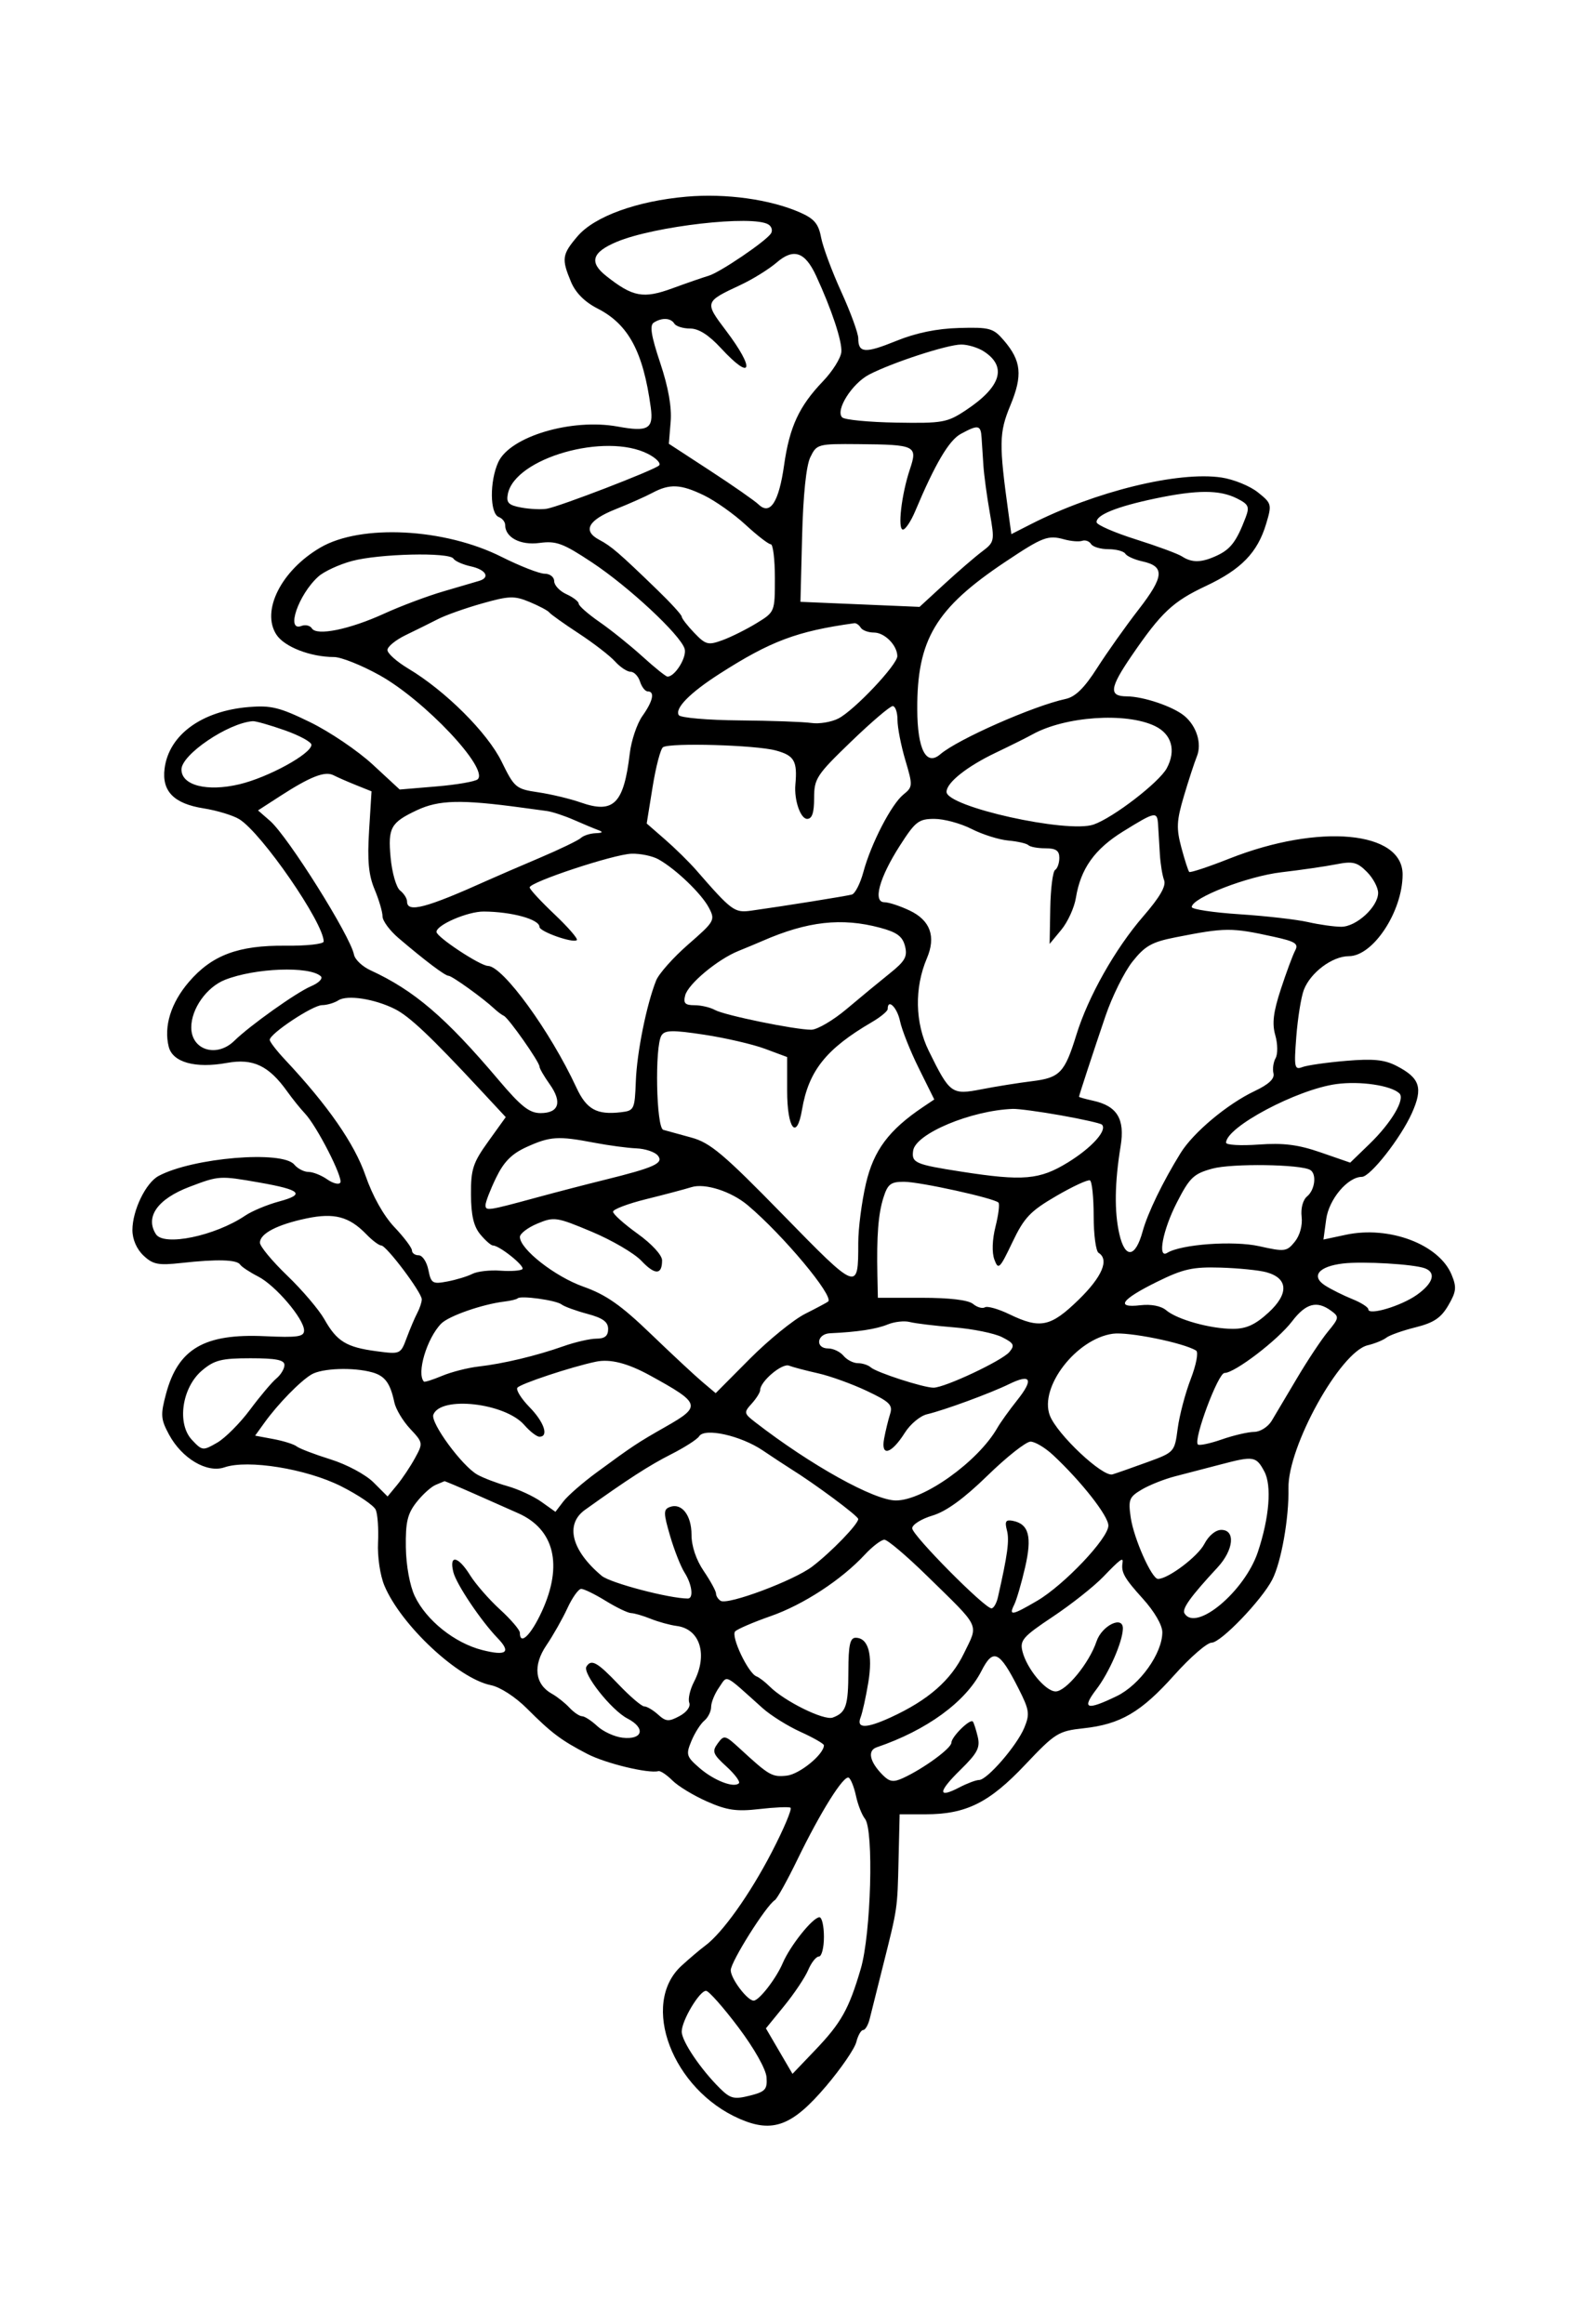 <?xml version="1.0" standalone="no"?>
   <!DOCTYPE svg PUBLIC "-//W3C//DTD SVG 1.1//EN" 
   "http://www.w3.org/Graphics/SVG/1.1/DTD/svg11.dtd"><svg id="svg" version="1.1" width="972" height="1422" xmlns="http://www.w3.org/2000/svg"><path d="M420.000 120.318 C 389.555 122.978,363.619 132.407,353.250 144.584 C 343.788 155.696,343.405 158.376,349.273 172.420 C 352.081 179.139,357.653 184.742,365.520 188.755 C 384.430 198.402,393.442 215.167,398.079 249.324 C 399.854 262.398,396.431 264.370,377.858 260.974 C 349.683 255.822,312.024 267.036,304.810 282.727 C 299.443 294.399,299.610 314.208,305.092 316.312 C 307.241 317.137,309.000 319.300,309.000 321.120 C 309.000 328.857,318.314 333.748,330.049 332.174 C 340.265 330.804,344.407 332.343,362.139 344.100 C 384.696 359.055,416.046 388.268,418.779 396.880 C 420.372 401.898,412.894 414.067,408.285 413.958 C 407.303 413.934,400.425 408.399,393.000 401.656 C 385.575 394.913,373.763 385.417,366.750 380.554 C 359.738 375.691,354.000 370.643,354.000 369.337 C 354.000 368.032,350.625 365.425,346.500 363.546 C 342.375 361.666,339.000 358.075,339.000 355.564 C 339.000 353.043,336.388 351.000,333.165 351.000 C 329.956 351.000,318.051 346.343,306.710 340.652 C 271.809 323.136,220.792 320.525,196.001 334.986 C 172.073 348.942,159.561 373.751,169.104 388.316 C 173.995 395.782,189.911 401.953,204.355 401.983 C 208.675 401.992,221.180 406.986,232.145 413.081 C 259.717 428.406,299.232 470.323,292.196 476.783 C 290.713 478.145,279.375 480.109,267.000 481.148 L 244.500 483.037 228.000 467.764 C 218.925 459.365,201.720 447.714,189.767 441.873 C 171.133 432.768,165.771 431.442,152.166 432.570 C 123.348 434.960,103.279 449.638,100.673 470.231 C 98.920 484.088,106.354 491.677,124.500 494.552 C 132.750 495.859,142.608 498.857,146.406 501.214 C 160.151 509.744,198.000 564.624,198.000 576.024 C 198.000 577.576,187.538 578.731,174.750 578.592 C 145.793 578.276,129.582 584.361,115.476 600.841 C 104.540 613.617,100.088 627.975,103.208 640.404 C 105.607 649.963,119.456 653.809,138.827 650.298 C 154.799 647.402,164.400 651.950,175.677 667.753 C 178.879 672.241,183.768 678.314,186.540 681.247 C 193.836 688.967,209.996 720.579,208.163 723.545 C 207.307 724.931,203.694 724.025,200.136 721.532 C 196.577 719.039,191.431 717.000,188.700 717.000 C 185.969 717.000,182.054 714.975,180.000 712.500 C 172.689 703.691,117.882 708.289,97.003 719.463 C 89.168 723.656,81.000 740.564,81.000 752.587 C 81.000 758.216,83.610 764.233,87.750 768.144 C 93.559 773.633,96.800 774.267,111.000 772.691 C 132.697 770.283,144.891 770.618,146.882 773.677 C 147.772 775.044,152.742 778.336,157.926 780.991 C 168.538 786.427,186.000 806.947,186.000 813.982 C 186.000 817.849,182.077 818.421,161.900 817.495 C 124.958 815.800,108.933 825.181,101.544 852.824 C 98.124 865.623,98.318 868.267,103.368 877.645 C 111.279 892.334,126.608 901.409,137.300 897.733 C 151.609 892.815,187.363 898.604,208.609 909.280 C 219.104 914.554,228.656 921.036,229.834 923.685 C 231.012 926.333,231.646 935.367,231.243 943.759 C 230.829 952.376,232.519 963.829,235.127 970.069 C 245.212 994.207,280.287 1027.007,300.292 1031.008 C 305.880 1032.126,315.231 1038.172,322.283 1045.226 C 337.378 1060.328,343.178 1064.695,359.239 1073.053 C 370.387 1078.856,396.632 1085.214,402.750 1083.595 C 403.987 1083.268,407.837 1085.837,411.304 1089.304 C 414.771 1092.771,424.318 1098.569,432.519 1102.188 C 444.693 1107.561,450.555 1108.408,464.465 1106.800 C 473.834 1105.716,482.421 1105.341,483.546 1105.966 C 484.671 1106.591,479.484 1118.891,472.018 1133.301 C 458.675 1159.057,441.835 1182.696,431.326 1190.423 C 428.392 1192.581,421.908 1198.076,416.918 1202.633 C 391.315 1226.018,411.262 1278.477,452.568 1296.392 C 472.780 1305.158,484.714 1300.609,505.363 1276.269 C 514.491 1265.510,522.790 1253.398,523.805 1249.353 C 524.820 1245.309,526.697 1242.000,527.975 1242.000 C 529.254 1242.000,531.052 1238.963,531.971 1235.250 C 532.890 1231.538,536.526 1217.025,540.052 1203.000 C 549.138 1166.858,548.926 1168.304,549.654 1137.750 L 550.315 1110.000 566.097 1110.000 C 590.922 1110.000,605.064 1102.984,627.000 1079.784 C 645.454 1060.266,647.371 1059.065,662.738 1057.392 C 685.463 1054.918,697.964 1047.589,718.367 1024.775 C 728.095 1013.899,738.354 1005.000,741.165 1005.000 C 746.783 1005.000,771.822 978.949,778.257 966.409 C 783.761 955.682,788.533 928.753,788.163 910.500 C 787.649 885.108,819.828 827.052,836.636 823.047 C 840.961 822.016,846.084 819.930,848.020 818.410 C 849.955 816.891,857.987 814.040,865.868 812.074 C 877.013 809.294,881.470 806.314,885.926 798.662 C 890.856 790.196,891.136 787.571,887.931 779.834 C 880.247 761.282,849.788 749.787,823.291 755.438 L 809.555 758.368 811.242 745.934 C 812.900 733.719,824.399 720.051,833.049 720.015 C 838.219 719.993,856.826 696.278,863.674 680.981 C 870.583 665.549,868.635 659.551,854.307 652.142 C 846.901 648.312,840.039 647.623,823.339 649.035 C 811.539 650.033,799.517 651.758,796.622 652.868 C 791.828 654.708,791.501 653.039,792.957 634.194 C 793.836 622.812,795.905 609.965,797.554 605.644 C 801.607 595.024,814.979 585.000,825.094 585.000 C 839.921 585.000,857.924 557.675,857.983 535.082 C 858.053 508.368,806.855 503.639,752.034 525.297 C 739.127 530.396,728.065 534.065,727.451 533.451 C 726.836 532.836,724.672 526.122,722.642 518.530 C 719.493 506.757,719.719 502.137,724.178 487.113 C 727.054 477.426,730.633 466.468,732.133 462.762 C 735.301 454.935,731.983 444.211,724.464 437.970 C 717.555 432.236,699.437 426.101,689.250 426.045 C 678.115 425.984,678.724 420.933,692.250 401.159 C 710.376 374.661,717.445 368.018,737.604 358.541 C 759.304 348.338,769.233 338.095,774.517 320.458 C 778.077 308.575,777.915 307.965,769.396 301.172 C 764.558 297.314,754.574 293.254,747.211 292.150 C 720.764 288.184,669.863 300.664,630.426 320.783 L 618.650 326.790 616.907 314.145 C 611.003 271.314,611.116 264.748,618.045 248.032 C 625.680 229.610,624.778 220.726,613.997 208.193 C 607.594 200.749,605.407 200.146,586.687 200.661 C 573.096 201.035,560.343 203.656,548.290 208.554 C 529.130 216.340,525.000 216.062,525.000 206.989 C 525.000 203.878,520.325 191.074,514.612 178.537 C 508.898 165.999,503.339 151.026,502.258 145.263 C 500.692 136.920,498.071 133.808,489.396 129.992 C 471.189 121.985,444.120 118.211,420.000 120.318 M470.092 137.375 C 472.067 138.631,472.742 141.098,471.592 142.857 C 468.473 147.627,440.401 166.677,433.500 168.707 C 430.200 169.677,420.209 173.140,411.298 176.401 C 393.474 182.924,387.054 181.720,370.766 168.801 C 360.223 160.438,362.113 154.328,377.208 147.980 C 400.189 138.314,460.700 131.405,470.092 137.375 M499.242 168.791 C 508.761 189.398,515.184 208.782,514.656 215.308 C 514.353 219.052,509.280 227.152,503.383 233.308 C 488.805 248.525,482.947 261.181,479.626 284.632 C 476.429 307.201,471.109 315.427,464.071 308.679 C 461.674 306.380,448.333 297.075,434.423 288.000 L 409.133 271.500 410.245 258.000 C 410.981 249.060,408.826 236.921,403.864 222.063 C 398.298 205.396,397.287 199.042,399.935 197.359 C 404.926 194.185,410.312 194.460,412.500 198.000 C 413.520 199.650,417.857 201.000,422.138 201.000 C 427.373 201.000,433.550 204.930,441.000 213.000 C 460.049 233.634,462.195 226.251,444.111 202.298 C 430.867 184.757,430.897 184.663,453.000 174.329 C 460.425 170.858,470.376 164.679,475.113 160.598 C 485.473 151.673,492.425 154.033,499.242 168.791 M601.926 215.055 C 616.196 224.405,612.360 236.721,590.714 251.045 C 579.383 258.544,576.554 259.045,548.212 258.564 C 531.513 258.281,516.644 256.844,515.170 255.370 C 510.823 251.023,521.202 234.567,531.719 229.128 C 545.975 221.756,579.419 210.848,587.928 210.796 C 592.013 210.771,598.312 212.687,601.926 215.055 M600.435 267.750 C 600.675 271.463,601.184 279.225,601.568 285.000 C 601.951 290.775,603.686 303.600,605.424 313.500 C 608.512 331.099,608.405 331.634,600.643 337.500 C 596.276 340.800,585.908 349.753,577.602 357.395 L 562.500 371.289 526.069 369.746 L 489.637 368.203 490.657 328.098 C 491.299 302.809,493.152 284.947,495.672 279.747 C 499.584 271.676,500.215 271.505,525.311 271.728 C 560.087 272.038,561.411 272.685,556.608 287.048 C 551.419 302.570,548.940 324.000,552.334 324.000 C 553.854 324.000,557.226 318.938,559.828 312.750 C 572.008 283.788,580.489 269.400,587.688 265.487 C 598.375 259.678,599.933 259.954,600.435 267.750 M396.494 277.755 C 401.551 280.371,404.522 283.549,403.095 284.819 C 399.763 287.784,342.414 309.881,334.500 311.250 C 331.200 311.821,324.199 311.503,318.942 310.544 C 311.101 309.113,309.609 307.626,310.641 302.269 C 314.887 280.219,370.533 264.331,396.494 277.755 M430.613 303.055 C 437.492 306.385,448.943 314.485,456.059 321.055 C 463.176 327.625,470.124 333.000,471.499 333.000 C 472.875 333.000,474.000 342.317,474.000 353.704 C 474.000 374.404,473.998 374.409,462.750 381.293 C 456.563 385.080,447.188 389.753,441.917 391.678 C 433.168 394.874,431.668 394.482,424.667 387.175 C 420.450 382.773,417.000 378.308,417.000 377.252 C 417.000 376.196,410.295 368.845,402.101 360.916 C 378.619 338.197,373.960 334.177,366.569 330.264 C 356.231 324.792,359.697 318.264,376.500 311.565 C 384.750 308.275,394.875 303.776,399.000 301.566 C 409.677 295.847,416.375 296.162,430.613 303.055 M756.663 304.957 C 763.821 308.559,764.468 310.009,761.911 316.734 C 756.452 331.093,752.830 335.934,744.661 339.791 C 735.120 344.296,729.227 344.467,723.020 340.421 C 720.556 338.814,707.865 334.125,694.818 330.000 C 681.772 325.875,670.963 321.168,670.799 319.540 C 670.352 315.113,683.011 309.966,706.500 305.027 C 732.267 299.609,745.998 299.590,756.663 304.957 M661.975 330.880 C 663.886 330.222,666.329 331.105,667.402 332.842 C 668.476 334.579,673.245 336.000,678.000 336.000 C 682.755 336.000,687.416 337.246,688.357 338.769 C 689.299 340.292,693.991 342.400,698.784 343.453 C 712.641 346.496,712.163 352.670,696.505 372.889 C 688.577 383.125,677.160 399.227,671.133 408.671 C 663.307 420.935,657.794 426.352,651.838 427.629 C 632.197 431.839,585.823 452.307,575.202 461.454 C 566.545 468.909,561.210 458.555,561.095 434.078 C 560.896 391.305,572.269 372.239,615.000 343.714 C 637.869 328.447,641.035 327.241,651.000 330.000 C 655.125 331.142,660.064 331.538,661.975 330.880 M277.357 341.769 C 278.299 343.292,283.103 345.425,288.034 346.508 C 297.192 348.519,299.991 353.264,293.250 355.347 C 291.188 355.985,281.400 358.858,271.500 361.732 C 261.600 364.606,245.200 370.754,235.055 375.394 C 213.853 385.093,193.722 389.213,190.781 384.454 C 189.696 382.699,186.826 382.023,184.404 382.952 C 174.684 386.682,182.473 363.836,194.691 352.780 C 198.159 349.641,207.410 345.348,215.248 343.239 C 231.905 338.758,274.868 337.741,277.357 341.769 M336.000 374.691 C 336.825 375.800,344.925 381.575,354.000 387.525 C 363.075 393.475,373.072 401.191,376.215 404.671 C 379.358 408.152,383.655 411.000,385.763 411.000 C 387.871 411.000,390.453 413.700,391.500 417.000 C 392.547 420.300,394.663 423.000,396.202 423.000 C 400.718 423.000,399.440 428.955,392.978 438.031 C 389.665 442.683,386.179 453.017,385.229 460.995 C 381.562 491.814,375.360 498.016,355.250 490.970 C 348.788 488.706,337.089 485.904,329.253 484.743 C 315.586 482.719,314.673 481.955,306.847 465.973 C 298.174 448.260,272.468 422.634,249.750 409.052 C 242.738 404.860,237.000 399.746,237.000 397.687 C 237.000 395.629,242.063 391.502,248.250 388.517 C 254.438 385.531,263.309 381.136,267.965 378.748 C 272.620 376.361,284.770 372.053,294.965 369.175 C 311.519 364.503,314.622 364.410,324.000 368.309 C 329.775 370.710,335.175 373.582,336.000 374.691 M526.500 384.000 C 527.520 385.650,531.163 387.000,534.596 387.000 C 541.097 387.000,548.740 394.680,548.905 401.379 C 549.032 406.569,522.697 434.485,512.889 439.558 C 508.599 441.776,501.131 443.019,496.294 442.320 C 491.457 441.621,471.640 440.913,452.255 440.747 C 432.871 440.580,416.201 439.134,415.211 437.533 C 412.650 433.388,422.023 423.870,440.067 412.295 C 471.362 392.219,487.499 386.155,522.573 381.288 C 523.713 381.129,525.480 382.350,526.500 384.000 M549.000 440.455 C 549.000 445.106,551.161 456.188,553.803 465.083 C 558.430 480.665,558.387 481.432,552.620 486.102 C 545.262 492.060,532.801 516.170,528.147 533.455 C 526.243 540.525,523.069 546.753,521.093 547.295 C 517.605 548.253,479.650 554.330,459.581 557.144 C 449.271 558.590,447.712 557.443,425.832 532.309 C 421.614 527.464,413.085 519.073,406.878 513.663 L 395.592 503.825 399.222 481.327 C 401.218 468.953,404.085 458.066,405.593 457.134 C 410.166 454.307,462.162 455.812,474.475 459.128 C 485.883 462.200,487.836 465.578,486.541 480.000 C 485.694 489.446,489.653 501.000,493.738 501.000 C 496.751 501.000,498.000 497.270,498.000 488.273 C 498.000 476.362,499.446 474.151,520.564 453.773 C 532.974 441.798,544.449 432.000,546.064 432.000 C 547.679 432.000,549.000 435.805,549.000 440.455 M706.500 444.206 C 716.751 449.161,719.550 459.129,713.740 469.985 C 709.126 478.608,681.004 500.265,668.979 504.457 C 652.975 510.036,579.000 493.590,579.000 484.453 C 579.000 478.860,591.436 468.957,609.000 460.563 C 618.075 456.226,628.200 451.176,631.500 449.340 C 651.484 438.225,688.837 435.668,706.500 444.206 M174.115 446.770 C 183.127 449.944,190.500 453.947,190.500 455.667 C 190.500 461.162,164.080 475.645,146.426 479.828 C 126.617 484.522,111.000 480.526,111.000 470.764 C 111.000 461.654,139.530 442.333,154.615 441.228 C 156.329 441.103,165.104 443.597,174.115 446.770 M217.882 480.373 L 227.265 484.139 225.767 508.320 C 224.638 526.537,225.469 535.365,229.134 544.116 C 231.810 550.505,234.000 557.947,234.000 560.654 C 234.000 563.360,238.388 569.318,243.750 573.894 C 259.990 587.749,272.254 597.000,274.383 597.000 C 276.449 597.000,295.558 610.729,302.196 616.982 C 304.229 618.897,306.929 620.922,308.196 621.482 C 311.054 622.745,330.000 649.721,330.000 652.527 C 330.000 653.653,332.826 658.543,336.280 663.393 C 344.042 674.294,341.903 681.000,330.663 681.000 C 323.829 681.000,318.739 676.981,305.010 660.750 C 272.528 622.346,253.378 605.955,226.537 593.585 C 221.607 591.313,217.104 587.019,216.531 584.043 C 214.336 572.642,176.130 511.767,165.169 502.205 L 157.837 495.809 171.169 487.178 C 189.779 475.129,198.767 471.601,204.000 474.293 C 206.475 475.566,212.722 478.302,217.882 480.373 M319.500 494.153 C 324.450 494.826,331.200 495.740,334.500 496.185 C 337.800 496.630,345.225 499.070,351.000 501.607 C 356.775 504.145,363.525 506.964,366.000 507.873 C 369.163 509.035,368.673 509.597,364.350 509.763 C 360.968 509.893,356.918 511.201,355.350 512.670 C 353.783 514.138,342.375 519.641,330.000 524.899 C 317.625 530.156,303.447 536.284,298.494 538.516 C 260.651 555.572,249.000 558.648,249.000 551.581 C 249.000 549.700,247.084 546.663,244.743 544.831 C 242.385 542.986,239.790 533.939,238.926 524.549 C 237.256 506.398,239.022 503.230,255.000 495.712 C 268.474 489.373,281.944 489.047,319.500 494.153 M708.420 504.750 C 708.650 508.463,709.128 516.425,709.482 522.445 C 709.835 528.465,711.008 535.693,712.088 538.508 C 713.446 542.047,709.528 548.848,699.380 560.563 C 682.169 580.432,665.634 609.734,658.410 633.167 C 651.274 656.316,648.307 659.413,631.284 661.491 C 623.153 662.484,609.309 664.697,600.521 666.408 C 582.086 669.999,581.064 669.258,568.102 642.888 C 559.693 625.781,559.272 604.387,566.987 586.279 C 572.648 572.993,569.093 563.109,556.492 557.100 C 550.609 554.295,543.648 552.000,541.023 552.000 C 533.803 552.000,537.856 537.063,550.396 517.461 C 559.916 502.579,561.947 501.000,571.582 501.000 C 577.443 501.000,587.673 503.772,594.316 507.161 C 600.958 510.550,611.071 513.742,616.790 514.255 C 622.509 514.768,628.046 516.046,629.094 517.094 C 630.142 518.142,634.825 519.000,639.500 519.000 C 645.914 519.000,648.000 520.429,648.000 524.823 C 648.000 528.026,646.841 531.362,645.424 532.238 C 644.007 533.114,642.669 543.656,642.452 555.665 L 642.058 577.500 649.209 568.852 C 653.142 564.095,657.153 555.320,658.122 549.352 C 661.021 531.496,669.530 519.516,687.000 508.696 C 706.913 496.363,707.887 496.184,708.420 504.750 M402.791 525.750 C 413.410 531.685,429.134 546.780,433.626 555.350 C 437.604 562.939,437.187 563.682,421.043 577.765 C 411.859 585.776,402.994 595.744,401.342 599.915 C 395.450 614.794,389.610 643.786,388.938 661.500 C 388.279 678.837,387.941 679.536,379.764 680.484 C 364.989 682.197,358.773 678.734,352.553 665.323 C 336.582 630.887,307.712 591.167,298.500 590.955 C 293.627 590.843,267.000 573.244,267.000 570.135 C 267.000 565.856,286.161 557.608,295.934 557.680 C 313.131 557.807,330.000 562.466,330.000 567.088 C 330.000 569.964,350.727 577.273,352.853 575.147 C 353.650 574.350,347.485 567.241,339.152 559.351 C 330.818 551.461,324.000 544.074,324.000 542.935 C 324.000 539.675,375.409 522.652,386.291 522.309 C 391.676 522.139,399.101 523.688,402.791 525.750 M843.000 546.273 C 843.000 554.778,829.712 567.000,820.465 567.000 C 816.170 567.000,806.997 565.709,800.078 564.131 C 793.160 562.553,774.338 560.402,758.250 559.351 C 742.163 558.300,729.000 556.315,729.000 554.941 C 729.000 549.315,763.123 536.076,783.869 533.654 C 795.766 532.265,810.828 530.076,817.339 528.789 C 827.488 526.784,830.164 527.437,836.089 533.362 C 839.890 537.163,843.000 542.973,843.000 546.273 M538.276 567.574 C 548.664 570.352,552.073 572.856,553.593 578.824 C 555.222 585.221,553.676 587.999,544.312 595.500 C 538.133 600.450,526.278 610.238,517.968 617.250 C 509.658 624.263,499.885 630.000,496.250 630.000 C 486.186 630.000,443.189 621.172,437.291 617.895 C 434.426 616.303,428.814 615.000,424.822 615.000 C 419.026 615.000,417.880 613.783,419.139 608.968 C 420.971 601.961,438.936 586.977,451.692 581.816 C 456.536 579.857,463.200 577.074,466.500 575.632 C 493.919 563.656,514.843 561.307,538.276 567.574 M779.202 573.123 C 792.391 576.023,794.480 577.369,792.259 581.538 C 790.805 584.267,786.861 594.903,783.495 605.174 C 778.880 619.257,778.045 626.183,780.100 633.348 C 781.598 638.572,781.690 644.873,780.304 647.350 C 778.918 649.826,778.324 654.023,778.984 656.676 C 779.799 659.959,776.137 663.417,767.520 667.500 C 750.812 675.417,729.992 692.828,722.202 705.397 C 711.317 722.961,702.036 742.125,698.934 753.442 C 694.514 769.565,688.226 770.273,684.722 755.040 C 681.583 741.394,681.839 723.542,685.492 701.195 C 688.201 684.625,683.380 676.658,668.689 673.432 C 663.910 672.382,660.015 671.293,660.032 671.012 C 660.095 670.030,668.849 643.332,676.213 621.662 C 680.296 609.651,687.728 594.656,692.730 588.340 C 700.384 578.678,704.574 576.316,719.163 573.443 C 749.723 567.426,753.204 567.408,779.202 573.123 M196.206 597.253 C 197.721 598.629,195.078 601.344,190.206 603.417 C 181.259 607.224,152.889 627.409,143.357 636.750 C 132.575 647.317,117.000 642.491,117.000 628.584 C 117.000 617.170,126.419 603.880,137.644 599.455 C 156.042 592.201,189.273 590.952,196.206 597.253 M241.500 617.310 C 250.445 621.791,263.358 633.985,293.577 666.486 L 309.370 683.471 298.685 698.344 C 289.286 711.426,288.012 715.340,288.100 730.858 C 288.172 743.609,289.761 750.371,293.831 755.250 C 296.928 758.963,300.387 762.000,301.518 762.000 C 305.509 762.000,321.321 774.679,319.545 776.455 C 318.555 777.445,312.494 777.876,306.076 777.413 C 299.659 776.950,291.954 777.827,288.954 779.363 C 285.954 780.898,279.074 782.994,273.663 784.020 C 264.578 785.742,263.690 785.202,262.038 776.942 C 261.055 772.024,258.394 768.000,256.125 768.000 C 253.856 768.000,252.000 766.673,252.000 765.050 C 252.000 763.428,247.181 757.016,241.292 750.800 C 234.658 743.799,227.906 731.756,223.545 719.145 C 216.831 699.730,200.506 676.220,174.443 648.433 C 169.249 642.896,165.000 637.387,165.000 636.191 C 165.000 632.416,191.231 615.002,196.990 614.954 C 200.021 614.929,204.525 613.601,207.000 612.004 C 212.396 608.521,229.075 611.086,241.500 617.310 M550.552 624.750 C 551.667 630.113,556.837 643.085,562.040 653.578 L 571.500 672.657 564.690 677.234 C 543.716 691.332,534.406 703.813,529.687 724.160 C 527.109 735.277,525.000 751.603,525.000 760.441 C 525.000 790.294,524.866 790.244,478.804 743.068 C 442.657 706.048,434.449 699.128,422.964 695.992 C 415.559 693.969,407.813 691.836,405.750 691.252 C 401.390 690.015,400.429 640.123,404.638 633.483 C 406.730 630.182,411.394 630.104,430.785 633.043 C 443.766 635.011,460.487 638.890,467.943 641.664 L 481.500 646.707 481.500 667.323 C 481.500 690.626,487.350 698.103,490.592 678.943 C 494.616 655.155,505.347 641.686,533.250 625.398 C 538.613 622.267,543.000 618.647,543.000 617.353 C 543.000 610.650,548.800 616.331,550.552 624.750 M856.005 668.934 C 859.694 672.433,851.152 686.896,837.711 699.906 L 825.927 711.313 807.870 705.064 C 794.070 700.288,785.119 699.153,769.906 700.251 C 758.958 701.040,750.000 700.527,750.000 699.110 C 750.000 689.566,793.411 666.497,817.500 663.240 C 832.022 661.277,850.871 664.064,856.005 668.934 M649.052 682.407 C 662.006 684.716,673.253 687.253,674.046 688.046 C 677.486 691.486,667.902 702.162,653.298 711.156 C 635.945 721.843,625.870 722.717,588.000 716.819 C 559.805 712.428,557.516 711.429,558.575 703.992 C 560.054 693.610,593.957 679.387,619.500 678.433 C 622.800 678.310,636.099 680.098,649.052 682.407 M363.341 699.093 C 372.228 700.793,383.904 702.363,389.287 702.580 C 394.670 702.797,400.554 704.758,402.363 706.938 C 406.254 711.626,400.441 714.285,369.701 721.879 C 358.590 724.623,340.050 729.442,328.500 732.587 C 298.272 740.817,297.000 741.006,297.000 737.275 C 297.000 735.416,299.895 727.915,303.432 720.607 C 308.217 710.722,313.019 705.887,322.182 701.726 C 336.506 695.221,341.454 694.904,363.341 699.093 M801.523 715.823 C 805.525 718.297,804.366 727.962,799.592 731.923 C 796.990 734.083,795.607 739.204,796.215 744.425 C 796.827 749.686,795.134 755.875,792.033 759.704 C 787.116 765.776,785.891 765.930,770.300 762.441 C 754.558 758.918,722.519 761.235,713.977 766.514 C 707.883 770.280,711.275 752.555,719.855 735.796 C 727.731 720.413,730.137 718.110,741.605 714.973 C 753.595 711.693,795.810 712.292,801.523 715.823 M158.654 723.484 C 184.085 727.949,186.939 730.708,170.659 735.092 C 163.452 737.033,154.168 740.909,150.028 743.706 C 131.559 756.185,100.209 762.693,95.353 755.056 C 88.632 744.487,96.447 733.510,115.973 726.090 C 133.975 719.251,134.395 719.225,158.654 723.484 M669.000 744.000 C 669.000 755.355,670.350 765.480,672.000 766.500 C 678.678 770.627,674.194 781.175,659.800 795.195 C 642.694 811.857,636.320 813.193,617.447 804.075 C 610.702 800.816,603.958 798.908,602.461 799.833 C 600.963 800.759,597.699 799.825,595.209 797.758 C 592.325 795.365,580.934 794.000,563.840 794.000 L 537.000 794.000 536.709 780.250 C 536.199 756.092,537.232 742.753,540.388 732.750 C 543.012 724.437,544.868 723.003,552.983 723.023 C 562.747 723.047,608.022 733.022,610.750 735.750 C 611.586 736.586,610.782 743.182,608.962 750.407 C 606.948 758.405,606.676 766.306,608.267 770.606 C 610.681 777.132,611.516 776.332,619.257 760.084 C 626.480 744.922,630.173 741.020,646.067 731.754 C 656.205 725.843,665.513 721.536,666.750 722.181 C 667.988 722.826,669.000 732.645,669.000 744.000 M457.380 737.364 C 478.953 755.528,510.263 793.017,506.592 796.289 C 505.991 796.824,499.650 800.213,492.501 803.819 C 485.351 807.426,470.114 819.820,458.640 831.362 L 437.779 852.348 429.579 845.424 C 425.069 841.616,410.861 828.375,398.006 816.000 C 379.778 798.453,370.713 792.109,356.825 787.180 C 339.464 781.018,318.096 764.280,318.032 756.790 C 318.014 754.750,322.823 751.065,328.717 748.603 C 338.955 744.325,340.441 744.548,361.946 753.574 C 374.328 758.772,387.988 766.764,392.302 771.335 C 400.662 780.193,405.000 780.114,405.000 771.104 C 405.000 767.891,398.697 761.035,390.000 754.786 C 381.750 748.859,375.000 742.808,375.000 741.338 C 375.000 739.869,384.113 736.411,395.250 733.656 C 406.388 730.900,418.875 727.591,423.000 726.302 C 431.256 723.724,447.316 728.891,457.380 737.364 M224.107 755.161 C 227.740 758.923,231.840 762.000,233.216 762.000 C 236.374 762.000,258.000 790.763,258.000 794.963 C 258.000 796.678,256.763 800.426,255.250 803.291 C 253.738 806.156,250.814 813.032,248.753 818.571 C 245.036 828.561,244.889 828.626,230.241 826.683 C 211.864 824.245,206.055 820.681,198.435 807.170 C 195.126 801.301,184.899 789.272,175.709 780.438 C 166.519 771.604,159.000 762.539,159.000 760.294 C 159.000 754.713,169.571 749.202,187.500 745.434 C 204.458 741.871,213.618 744.305,224.107 755.161 M871.703 775.993 C 878.642 778.656,876.673 785.112,866.771 792.163 C 857.109 799.043,837.000 805.044,837.000 801.048 C 837.000 799.772,832.613 796.962,827.250 794.803 C 821.888 792.644,814.439 788.935,810.698 786.560 C 801.706 780.851,806.523 774.803,821.478 773.024 C 833.696 771.572,865.003 773.422,871.703 775.993 M774.642 778.360 C 788.024 782.035,788.517 791.529,775.926 803.068 C 767.799 810.516,762.350 813.000,754.142 813.000 C 740.442 813.000,720.121 807.335,713.384 801.639 C 710.234 798.975,704.160 797.792,697.583 798.560 C 682.051 800.373,685.846 795.032,707.773 784.219 C 723.769 776.331,729.588 775.027,746.547 775.531 C 757.521 775.857,770.164 777.131,774.642 778.360 M343.500 798.062 C 345.150 799.355,352.238 801.947,359.250 803.822 C 368.758 806.364,372.000 808.728,372.000 813.116 C 372.000 817.309,369.953 819.000,364.877 819.000 C 360.960 819.000,351.847 821.090,344.627 823.644 C 328.045 829.510,307.904 834.324,292.651 836.066 C 286.135 836.811,276.140 839.368,270.441 841.749 C 264.742 844.130,259.739 845.724,259.325 845.289 C 254.652 840.399,261.088 818.775,269.889 809.795 C 274.470 805.121,295.086 797.924,308.515 796.312 C 312.373 795.849,316.044 794.956,316.673 794.327 C 318.524 792.476,340.229 795.498,343.500 798.062 M814.218 801.923 C 819.299 805.638,819.199 806.314,812.312 814.673 C 808.313 819.528,799.846 832.275,793.496 843.000 C 787.147 853.725,780.131 865.538,777.907 869.250 C 775.669 872.985,770.877 876.020,767.181 876.044 C 763.506 876.068,754.590 878.145,747.367 880.661 C 740.144 883.176,733.562 884.562,732.740 883.740 C 729.866 880.866,745.096 840.000,749.040 840.000 C 755.297 840.000,781.599 819.903,790.340 808.443 C 798.793 797.360,805.481 795.534,814.218 801.923 M583.500 812.085 C 595.050 813.020,608.308 815.717,612.962 818.079 C 620.246 821.775,620.873 823.039,617.462 827.148 C 613.049 832.466,577.920 849.000,571.034 849.000 C 564.882 849.000,536.106 839.679,532.650 836.566 C 531.083 835.155,527.535 834.000,524.767 834.000 C 521.999 834.000,518.054 831.975,516.000 829.500 C 513.946 827.025,509.731 825.000,506.633 825.000 C 498.514 825.000,499.587 816.064,507.750 815.696 C 524.437 814.943,536.064 813.170,543.000 810.318 C 547.125 808.623,553.200 807.944,556.500 808.811 C 559.800 809.677,571.950 811.151,583.500 812.085 M731.674 826.299 C 733.211 827.249,731.750 834.946,728.362 843.749 C 725.028 852.412,721.445 866.020,720.400 873.989 C 718.516 888.353,718.358 888.529,702.000 894.503 C 692.925 897.817,683.270 901.208,680.544 902.037 C 674.584 903.852,646.568 877.515,642.180 865.973 C 635.599 848.663,658.370 819.116,680.704 815.987 C 690.129 814.667,723.912 821.501,731.674 826.299 M174.000 835.133 C 174.000 837.406,171.769 841.117,169.043 843.379 C 166.317 845.642,159.062 854.244,152.921 862.496 C 146.780 870.748,137.733 879.822,132.817 882.660 C 124.126 887.677,123.698 887.630,117.422 880.949 C 108.049 870.972,111.293 848.811,123.650 838.414 C 131.164 832.091,135.517 831.000,153.230 831.000 C 168.872 831.000,174.000 832.020,174.000 835.133 M397.736 841.582 C 428.722 858.613,429.242 860.324,407.250 872.848 C 389.814 882.777,387.213 884.499,364.954 900.855 C 356.454 907.101,347.308 915.077,344.629 918.580 L 339.759 924.949 331.102 918.785 C 326.341 915.394,317.057 911.102,310.472 909.247 C 303.888 907.391,295.567 904.214,291.981 902.187 C 282.586 896.873,263.194 870.428,265.083 865.506 C 269.555 853.850,308.981 858.322,320.713 871.815 C 324.149 875.767,328.319 879.000,329.980 879.000 C 335.863 879.000,332.878 870.082,323.931 860.929 C 318.943 855.826,315.580 850.488,316.459 849.067 C 317.899 846.737,349.464 836.248,364.500 833.102 C 373.280 831.266,383.896 833.974,397.736 841.582 M500.414 840.205 C 507.781 841.856,521.169 846.689,530.165 850.944 C 544.254 857.610,546.238 859.571,544.480 865.091 C 543.358 868.616,541.712 875.384,540.823 880.132 C 538.697 891.488,545.254 889.640,553.500 876.561 C 556.800 871.326,562.875 866.247,567.000 865.274 C 577.628 862.767,605.724 852.445,617.268 846.807 C 630.706 840.243,632.461 843.796,622.168 856.725 C 617.401 862.714,611.955 870.317,610.067 873.620 C 598.322 894.170,565.015 918.000,548.038 918.000 C 534.767 918.000,496.001 896.444,462.077 870.201 C 455.002 864.728,454.896 864.192,459.827 858.743 C 462.672 855.600,465.000 851.871,465.000 850.457 C 465.000 845.203,478.352 833.877,482.616 835.513 C 485.039 836.443,493.048 838.554,500.414 840.205 M227.716 839.617 C 235.490 841.792,238.736 846.209,241.228 858.000 C 242.099 862.125,246.444 869.385,250.882 874.133 C 258.823 882.627,258.870 882.915,253.822 892.133 C 251.000 897.285,246.081 904.662,242.891 908.526 L 237.091 915.552 228.509 906.970 C 223.699 902.161,212.139 895.956,202.213 892.857 C 192.471 889.815,183.150 886.249,181.500 884.932 C 179.850 883.615,173.451 881.593,167.280 880.440 L 156.059 878.343 161.765 870.422 C 170.018 858.963,183.567 845.056,190.500 840.926 C 197.002 837.054,216.147 836.380,227.716 839.617 M466.500 887.335 C 473.100 891.775,480.703 896.779,483.395 898.454 C 498.619 907.927,524.998 927.531,524.986 929.362 C 524.966 932.513,508.439 949.597,496.887 958.408 C 485.648 966.980,445.233 982.116,440.837 979.399 C 439.277 978.435,438.000 976.436,438.000 974.956 C 438.000 973.477,434.625 967.293,430.500 961.215 C 425.809 954.302,423.000 945.963,423.000 938.949 C 423.000 926.948,416.921 919.237,409.658 922.024 C 405.783 923.511,405.809 925.671,409.876 939.610 C 412.425 948.349,416.421 958.490,418.756 962.144 C 423.320 969.290,424.416 978.002,420.750 977.996 C 409.378 977.979,373.280 968.468,368.087 964.122 C 349.565 948.619,345.495 932.573,357.844 923.739 C 384.159 904.914,397.210 896.488,410.420 889.794 C 418.755 885.570,426.515 880.593,427.664 878.734 C 430.973 873.381,453.014 878.263,466.500 887.335 M644.194 890.250 C 661.509 906.431,678.000 927.461,678.000 933.362 C 678.000 941.143,650.924 969.716,634.344 979.433 C 619.057 988.392,616.920 988.747,620.399 981.750 C 621.835 978.863,624.830 968.605,627.054 958.957 C 631.411 940.061,629.378 932.388,619.499 930.447 C 615.227 929.608,614.508 930.794,615.948 936.302 C 617.535 942.370,616.346 951.180,610.420 977.250 C 609.576 980.963,607.805 984.000,606.484 984.000 C 602.280 984.000,558.000 939.271,558.000 935.024 C 558.000 932.783,563.575 929.280,570.388 927.238 C 578.815 924.713,589.588 916.888,604.081 902.763 C 615.799 891.343,627.632 882.000,630.376 882.000 C 633.120 882.000,639.338 885.713,644.194 890.250 M773.387 900.237 C 778.033 908.918,776.475 928.422,769.452 949.500 C 761.433 973.566,731.640 998.553,724.582 987.132 C 722.848 984.327,728.163 976.916,744.750 959.014 C 754.646 948.334,755.893 936.000,747.077 936.000 C 743.585 936.000,739.320 939.546,736.687 944.639 C 732.734 952.283,714.544 966.000,708.360 966.000 C 704.524 966.000,693.543 941.277,691.671 928.423 C 690.075 917.475,690.709 915.875,698.451 911.302 C 703.148 908.527,712.280 904.900,718.745 903.242 C 725.210 901.584,737.925 898.272,747.000 895.882 C 766.812 890.666,768.406 890.929,773.387 900.237 M289.887 913.790 C 299.574 918.075,311.817 923.505,317.093 925.857 C 339.143 935.685,344.419 957.537,331.541 985.692 C 324.828 1000.367,318.000 1007.031,318.000 998.907 C 318.000 997.205,312.516 990.793,305.814 984.657 C 299.112 978.521,290.902 969.113,287.569 963.750 C 280.208 951.904,274.565 950.874,277.327 961.880 C 279.182 969.271,294.184 991.623,304.423 1002.252 C 312.804 1010.952,309.791 1013.273,294.993 1009.516 C 278.122 1005.232,260.743 991.340,253.708 976.514 C 250.672 970.117,248.428 957.834,248.259 946.695 C 248.025 931.318,249.244 926.131,254.733 919.127 C 258.452 914.382,263.746 909.582,266.498 908.461 C 269.249 907.339,271.674 906.327,271.887 906.211 C 272.101 906.095,280.201 909.506,289.887 913.790 M567.008 964.064 C 600.323 996.677,598.596 993.055,589.654 1011.536 C 581.682 1028.012,567.792 1040.167,544.922 1050.679 C 529.864 1057.600,523.721 1057.624,526.418 1050.750 C 527.551 1047.863,529.677 1038.243,531.143 1029.373 C 533.994 1012.122,531.129 1002.000,523.394 1002.000 C 519.974 1002.000,518.990 1006.487,518.954 1022.250 C 518.905 1043.754,517.544 1047.816,509.374 1050.827 C 504.046 1052.791,479.858 1040.858,470.794 1031.794 C 468.020 1029.020,464.394 1026.244,462.736 1025.625 C 457.634 1023.720,446.869 1000.931,449.724 998.076 C 451.181 996.619,460.952 992.425,471.437 988.757 C 491.444 981.758,514.664 966.591,529.004 951.154 C 533.682 946.120,539.082 942.007,541.004 942.015 C 542.927 942.024,554.629 951.946,567.008 964.064 M686.645 956.250 C 685.739 961.985,687.817 965.643,699.000 978.000 C 706.133 985.881,711.000 994.244,711.000 998.616 C 711.000 1011.575,697.228 1030.870,683.095 1037.712 C 664.583 1046.673,661.463 1045.615,670.699 1033.506 C 678.430 1023.370,686.597 1004.700,686.868 996.541 C 687.149 988.115,674.037 994.403,670.726 1004.283 C 666.281 1017.548,651.909 1035.038,645.622 1034.834 C 639.433 1034.633,628.087 1020.876,625.452 1010.377 C 623.741 1003.561,625.682 1001.338,644.021 989.109 C 655.284 981.598,669.152 970.626,674.839 964.726 C 685.508 953.657,687.252 952.405,686.645 956.250 M370.500 979.422 C 377.100 983.487,384.100 986.855,386.055 986.906 C 388.010 986.958,393.410 988.532,398.055 990.405 C 402.700 992.277,409.850 994.243,413.945 994.774 C 428.261 996.629,433.119 1012.332,424.521 1028.959 C 422.058 1033.722,420.755 1039.477,421.626 1041.747 C 422.546 1044.145,420.037 1047.572,415.634 1049.928 C 409.065 1053.444,407.325 1053.319,402.543 1048.991 C 399.509 1046.246,395.715 1044.000,394.110 1044.000 C 392.505 1044.000,385.402 1037.925,378.326 1030.500 C 365.332 1016.866,361.687 1014.843,358.732 1019.625 C 356.166 1023.776,373.961 1046.308,383.838 1051.416 C 395.148 1057.265,393.229 1064.589,380.766 1063.138 C 375.866 1062.567,368.935 1059.378,365.363 1056.050 C 361.791 1052.723,357.594 1050.000,356.036 1050.000 C 354.478 1050.000,351.001 1047.638,348.310 1044.750 C 345.618 1041.863,340.815 1038.054,337.636 1036.286 C 327.150 1030.453,325.823 1019.000,334.203 1006.652 C 338.316 1000.591,344.116 990.349,347.091 983.893 C 350.066 977.437,353.850 972.127,355.500 972.093 C 357.150 972.059,363.900 975.357,370.500 979.422 M622.957 1032.902 C 629.687 1046.184,630.052 1048.632,626.557 1057.068 C 622.030 1067.999,603.858 1088.992,598.901 1089.018 C 597.030 1089.029,591.587 1091.078,586.804 1093.572 C 573.448 1100.537,573.726 1096.293,587.511 1082.781 C 597.936 1072.562,599.681 1069.214,598.077 1062.520 C 597.021 1058.109,595.679 1053.946,595.096 1053.268 C 593.419 1051.319,582.004 1062.572,581.963 1066.215 C 581.924 1069.643,564.890 1082.092,552.395 1087.824 C 546.539 1090.510,544.179 1090.179,540.095 1086.095 C 531.966 1077.966,530.420 1071.004,536.301 1069.006 C 566.849 1058.625,590.694 1041.241,600.351 1022.312 C 607.546 1008.209,611.346 1009.989,622.957 1032.902 M466.500 1045.067 C 471.450 1049.506,481.913 1056.047,489.750 1059.603 C 497.588 1063.160,503.998 1066.841,503.996 1067.785 C 503.984 1073.344,489.034 1085.544,481.231 1086.363 C 472.194 1087.311,470.545 1086.358,452.551 1069.790 C 443.527 1061.480,442.905 1061.335,439.030 1066.636 C 435.431 1071.558,436.036 1073.167,444.333 1080.746 C 449.485 1085.451,452.930 1090.070,451.989 1091.011 C 448.927 1094.073,436.696 1089.325,427.859 1081.643 C 419.849 1074.678,419.489 1073.476,422.932 1065.165 C 424.974 1060.233,428.525 1054.639,430.823 1052.732 C 433.120 1050.825,435.000 1047.031,435.000 1044.300 C 435.000 1041.569,437.171 1036.236,439.824 1032.449 C 445.229 1024.731,442.245 1023.320,466.500 1045.067 M523.616 1098.784 C 524.758 1104.128,527.224 1110.403,529.096 1112.729 C 534.587 1119.551,532.814 1183.139,526.538 1204.500 C 519.269 1229.240,514.576 1237.605,498.573 1254.356 L 484.770 1268.804 476.641 1254.886 L 468.513 1240.968 479.706 1227.234 C 485.863 1219.680,492.469 1209.788,494.386 1205.250 C 496.303 1200.713,499.250 1197.000,500.936 1197.000 C 502.621 1197.000,504.000 1191.600,504.000 1185.000 C 504.000 1178.400,502.770 1173.000,501.267 1173.000 C 497.234 1173.000,483.383 1190.308,478.769 1201.112 C 474.729 1210.574,464.315 1224.000,461.015 1224.000 C 457.136 1224.000,447.000 1210.548,447.000 1205.400 C 447.000 1200.219,468.662 1165.799,473.998 1162.501 C 475.376 1161.650,481.572 1150.501,487.766 1137.726 C 501.994 1108.388,516.194 1085.766,519.212 1087.631 C 520.491 1088.422,522.473 1093.441,523.616 1098.784 M451.574 1240.210 C 461.370 1253.226,468.541 1265.936,468.896 1270.912 C 469.425 1278.353,468.152 1279.742,458.598 1282.145 C 449.077 1284.541,446.775 1283.977,440.422 1277.694 C 428.575 1265.977,416.999 1248.798,417.011 1242.950 C 417.025 1236.173,427.858 1218.000,431.885 1218.000 C 433.520 1218.000,442.380 1227.995,451.574 1240.210 " stroke="none" fill="black" fill-rule="evenodd"/></svg>